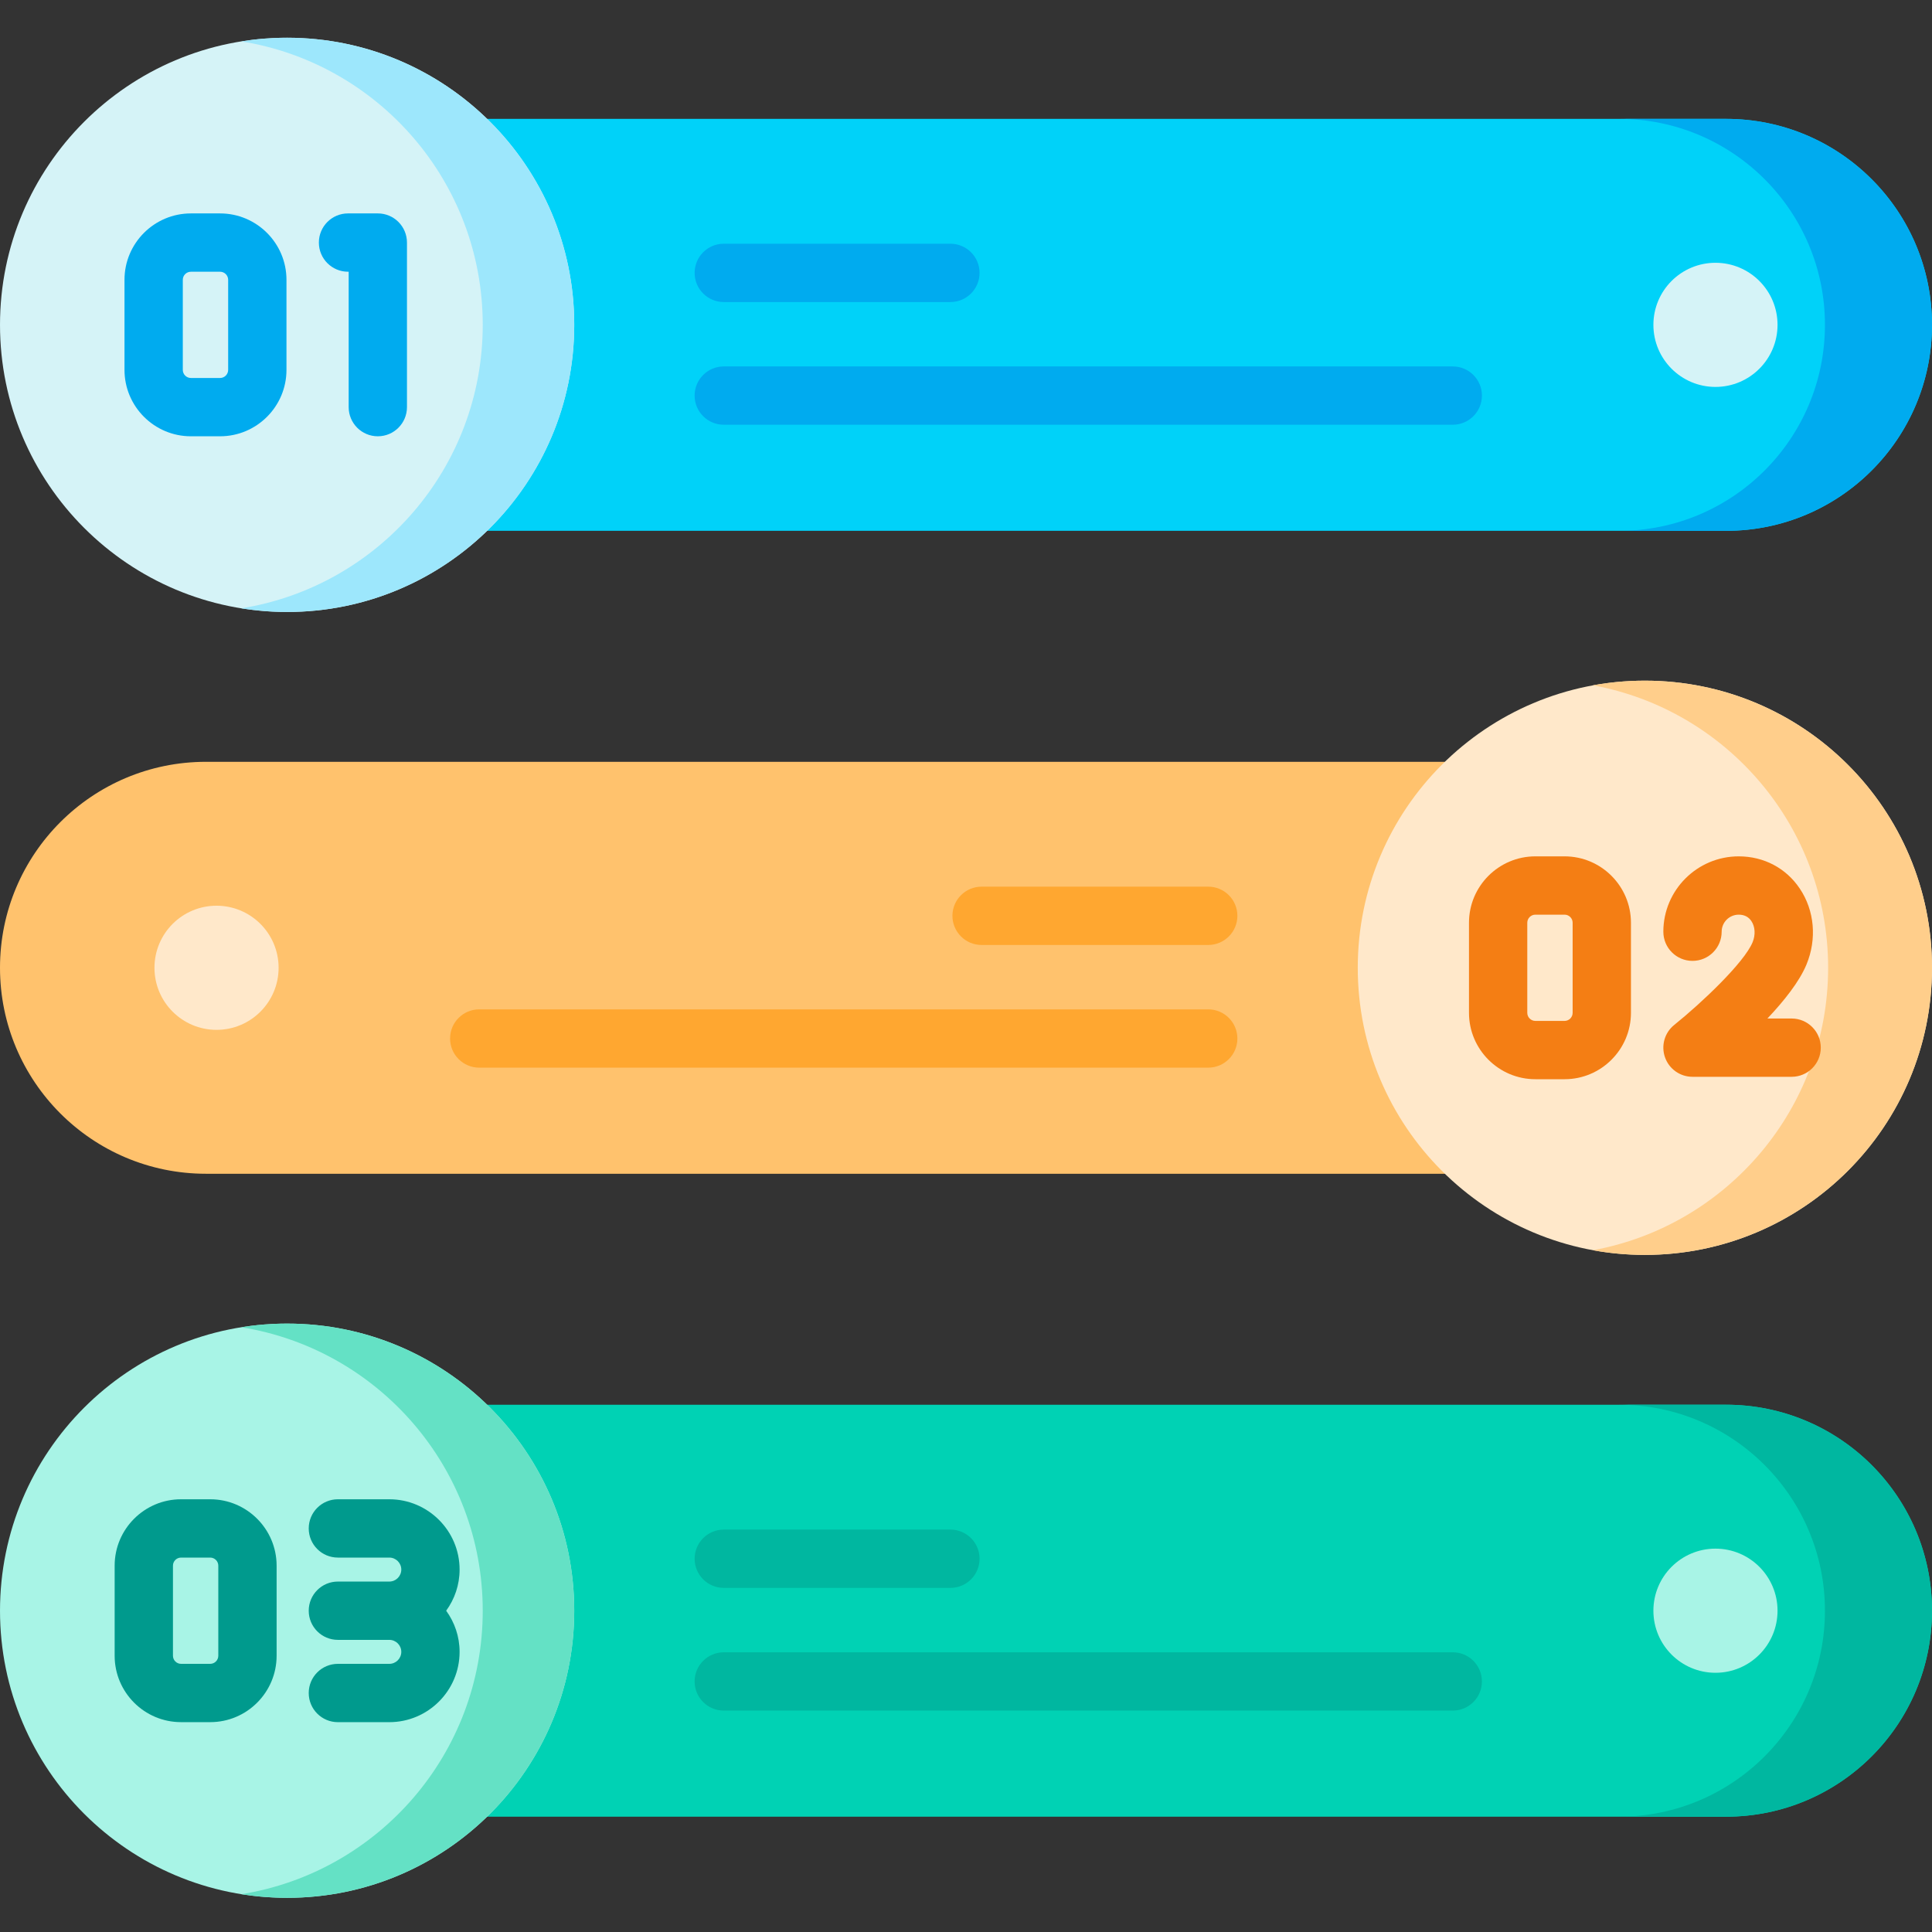 <svg width="90" height="90" viewBox="0 -10 512 512" xmlns="http://www.w3.org/2000/svg"><rect x="0" y="-10" width="512" height="512" fill="#333333" stroke="none"/><path d="m457.414 130.676h-348.234v-109.172h348.234c30.148 0 54.586 24.438 54.586 54.586 0 30.145-24.438 54.586-54.586 54.586zm0 0" fill="#00d2f9"/><path d="m512 76.09c0 15.07-6.109 28.723-15.988 38.602-9.879 9.879-23.527 15.988-38.602 15.988h-28.359c15.07 0 28.719-6.109 38.59-15.988 9.879-9.879 15.988-23.531 15.988-38.602 0-30.152-24.438-54.59-54.578-54.59h28.359c30.152 0 54.59 24.438 54.59 54.59zm0 0" fill="#00abef"/><path d="m152.18 76.09c0 42.023-34.066 76.09-76.09 76.09-42.023 0-76.09-34.066-76.09-76.09 0-42.023 34.066-76.09 76.09-76.09 42.023 0 76.09 34.066 76.09 76.09zm0 0" fill="#d5f3f7"/><path d="m152.18 76.09c0 42.02-34.07 76.09-76.09 76.09-4.133 0-8.18-.332-12.125-.969 36.262-5.801 63.965-37.23 63.965-75.121s-27.703-69.32-63.965-75.121c3.945-.641 7.992-.969 12.125-.969 42.02 0 76.09 34.07 76.09 76.09zm0 0" fill="#9de7fc"/><path d="m251.867 70.043h-60.059c-4.266 0-7.723-3.457-7.723-7.727 0-4.266 3.457-7.727 7.723-7.727h60.059c4.27 0 7.727 3.461 7.727 7.727 0 4.27-3.457 7.727-7.727 7.727zm0 0" fill="#00abef"/><path d="m384.996 102.559h-193.188c-4.266 0-7.727-3.457-7.727-7.723 0-4.27 3.461-7.727 7.727-7.727h193.188c4.266 0 7.727 3.457 7.727 7.727 0 4.266-3.461 7.723-7.727 7.723zm0 0" fill="#00abef"/><path d="m471.066 76.09c0 9.082-7.363 16.449-16.449 16.449-9.082 0-16.449-7.367-16.449-16.449 0-9.086 7.367-16.449 16.449-16.449 9.086 0 16.449 7.363 16.449 16.449zm0 0" fill="#d5f3f7"/><path d="m54.586 301.059h348.234v-109.172h-348.234c-30.148 0-54.586 24.438-54.586 54.586 0 30.145 24.438 54.586 54.586 54.586zm0 0" fill="#ffc26d"/><path d="m512 246.473c0 42.023-34.066 76.09-76.09 76.09-42.023 0-76.09-34.066-76.09-76.09 0-42.023 34.066-76.09 76.09-76.09 42.023 0 76.09 34.066 76.09 76.09zm0 0" fill="#ffe8ca"/><path d="m512 246.473c0 42.02-34.066 76.09-76.09 76.09-4.695 0-9.301-.422-13.762-1.238 35.449-6.48 62.324-37.527 62.324-74.852 0-37.324-26.875-68.375-62.324-74.855 4.461-.812 9.066-1.234 13.762-1.234 42.023 0 76.09 34.066 76.09 76.09zm0 0" fill="#ffce8b"/><path d="m320.191 240.426h-60.059c-4.27 0-7.727-3.457-7.727-7.727 0-4.266 3.457-7.723 7.727-7.723h60.059c4.266 0 7.727 3.457 7.727 7.723 0 4.27-3.461 7.727-7.727 7.727zm0 0" fill="#ffa730"/><path d="m320.191 272.941h-193.188c-4.266 0-7.727-3.457-7.727-7.723 0-4.27 3.461-7.727 7.727-7.727h193.188c4.266 0 7.727 3.457 7.727 7.727 0 4.266-3.461 7.723-7.727 7.723zm0 0" fill="#ffa730"/><path d="m73.832 246.473c0 9.082-7.367 16.449-16.449 16.449-9.086 0-16.449-7.367-16.449-16.449 0-9.086 7.363-16.449 16.449-16.449 9.082 0 16.449 7.363 16.449 16.449zm0 0" fill="#ffe8ca"/><path d="m414.625 276.004h-7.734c-9.703 0-17.594-7.895-17.594-17.594v-23.875c0-9.703 7.891-17.594 17.594-17.594h7.734c9.699 0 17.594 7.891 17.594 17.594v23.875c0 9.699-7.895 17.594-17.594 17.594zm-7.734-43.609c-1.18 0-2.145.961-2.145 2.141v23.875c0 1.18.965 2.141 2.145 2.141h7.734c1.18 0 2.141-.961 2.141-2.141v-23.875c0-1.18-.961-2.141-2.141-2.141zm0 0" fill="#f47e14"/><path d="m474.801 275.363h-26.27c-3.281 0-6.203-2.066-7.289-5.164-1.09-3.094-.105-6.535 2.453-8.586 7.273-5.844 18.523-16.504 20.758-21.902.809-1.961.688-4.113-.316-5.613-.754-1.129-1.883-1.703-3.359-1.703-2.492 0-4.52 2.027-4.52 4.52 0 4.27-3.461 7.727-7.727 7.727s-7.727-3.457-7.727-7.727c0-11.012 8.961-19.973 19.973-19.973 6.66 0 12.566 3.121 16.203 8.566 3.895 5.82 4.551 13.336 1.754 20.105-1.879 4.543-5.965 9.664-10.352 14.301h6.418c4.266 0 7.727 3.457 7.727 7.727 0 4.266-3.461 7.723-7.727 7.723zm0 0" fill="#f47e14"/><path d="m58.32 105.621h-7.73c-9.703 0-17.598-7.895-17.598-17.598v-23.871c0-9.703 7.895-17.594 17.598-17.594h7.73c9.703 0 17.598 7.891 17.598 17.594v23.875c0 9.699-7.895 17.594-17.598 17.594zm-7.73-43.609c-1.184 0-2.145.961-2.145 2.141v23.875c0 1.18.961 2.141 2.145 2.141h7.73c1.184 0 2.145-.961 2.145-2.141v-23.875c0-1.18-.961-2.141-2.145-2.141zm0 0" fill="#00abef"/><path d="m100.129 105.621c-4.27 0-7.727-3.461-7.727-7.727v-35.883h-.172c-4.27 0-7.727-3.461-7.727-7.727 0-4.27 3.457-7.727 7.727-7.727h7.898c4.266 0 7.723 3.457 7.723 7.727v43.609c0 4.266-3.457 7.727-7.723 7.727zm0 0" fill="#00abef"/><path d="m457.414 471.441h-348.234v-109.172h348.234c30.145 0 54.586 24.438 54.586 54.586 0 30.148-24.438 54.586-54.586 54.586zm0 0" fill="#00d2b4"/><path d="m512 416.855c0 15.07-6.109 28.719-15.988 38.598-9.879 9.883-23.527 15.988-38.602 15.988h-28.359c15.07 0 28.719-6.105 38.59-15.988 9.879-9.879 15.988-23.527 15.988-38.598 0-30.145-24.438-54.59-54.578-54.59h28.359c30.152 0 54.59 24.445 54.59 54.59zm0 0" fill="#00b7a0"/><path d="m152.18 416.855c0 42.023-34.066 76.09-76.09 76.09-42.023 0-76.09-34.066-76.09-76.09 0-42.023 34.066-76.09 76.09-76.09 42.023 0 76.09 34.066 76.09 76.09zm0 0" fill="#a8f4e6"/><path d="m152.18 416.855c0 42.02-34.07 76.086-76.09 76.086-4.133 0-8.18-.328-12.125-.965 36.262-5.801 63.965-37.234 63.965-75.121 0-37.891-27.703-69.324-63.965-75.121 3.945-.641 7.992-.969 12.125-.969 42.02 0 76.09 34.066 76.09 76.09zm0 0" fill="#64e1c5"/><path d="m251.867 410.809h-60.059c-4.266 0-7.723-3.457-7.723-7.723 0-4.27 3.457-7.727 7.723-7.727h60.059c4.27 0 7.727 3.457 7.727 7.727 0 4.266-3.457 7.723-7.727 7.723zm0 0" fill="#00b7a0"/><path d="m384.996 443.324h-193.188c-4.266 0-7.727-3.457-7.727-7.723 0-4.27 3.461-7.727 7.727-7.727h193.188c4.266 0 7.727 3.457 7.727 7.727 0 4.266-3.461 7.723-7.727 7.723zm0 0" fill="#00b7a0"/><path d="m471.066 416.855c0 9.086-7.363 16.449-16.449 16.449-9.082 0-16.449-7.363-16.449-16.449 0-9.086 7.367-16.449 16.449-16.449 9.086 0 16.449 7.363 16.449 16.449zm0 0" fill="#a8f4e6"/><g fill="#009a8d"><path d="m55.711 387.324h-7.734c-9.703 0-17.594 7.895-17.594 17.594v23.875c0 9.703 7.891 17.594 17.594 17.594h7.734c9.699 0 17.594-7.891 17.594-17.594v-23.875c0-9.703-7.895-17.594-17.594-17.594zm2.141 41.469c0 1.18-.961 2.141-2.141 2.141h-7.734c-1.18 0-2.141-.961-2.141-2.141v-23.875c0-1.18.961-2.141 2.141-2.141h7.734c1.18 0 2.141.961 2.141 2.141zm0 0"/><path d="m121.797 405.953c0-10.273-8.355-18.629-18.629-18.629h-13.629c-4.266 0-7.723 3.457-7.723 7.727 0 4.266 3.457 7.723 7.723 7.723h13.629c1.754 0 3.18 1.426 3.18 3.176 0 1.754-1.426 3.18-3.18 3.18h-13.629c-4.266 0-7.723 3.457-7.723 7.727 0 4.266 3.457 7.723 7.723 7.723h13.629c1.754 0 3.18 1.426 3.18 3.18 0 1.75-1.426 3.176-3.18 3.176h-13.629c-4.266 0-7.723 3.457-7.723 7.727 0 4.266 3.457 7.727 7.723 7.727h13.629c10.273 0 18.629-8.359 18.629-18.629 0-4.074-1.328-7.836-3.555-10.906 2.227-3.066 3.555-6.824 3.555-10.898zm0 0"/></g></svg>